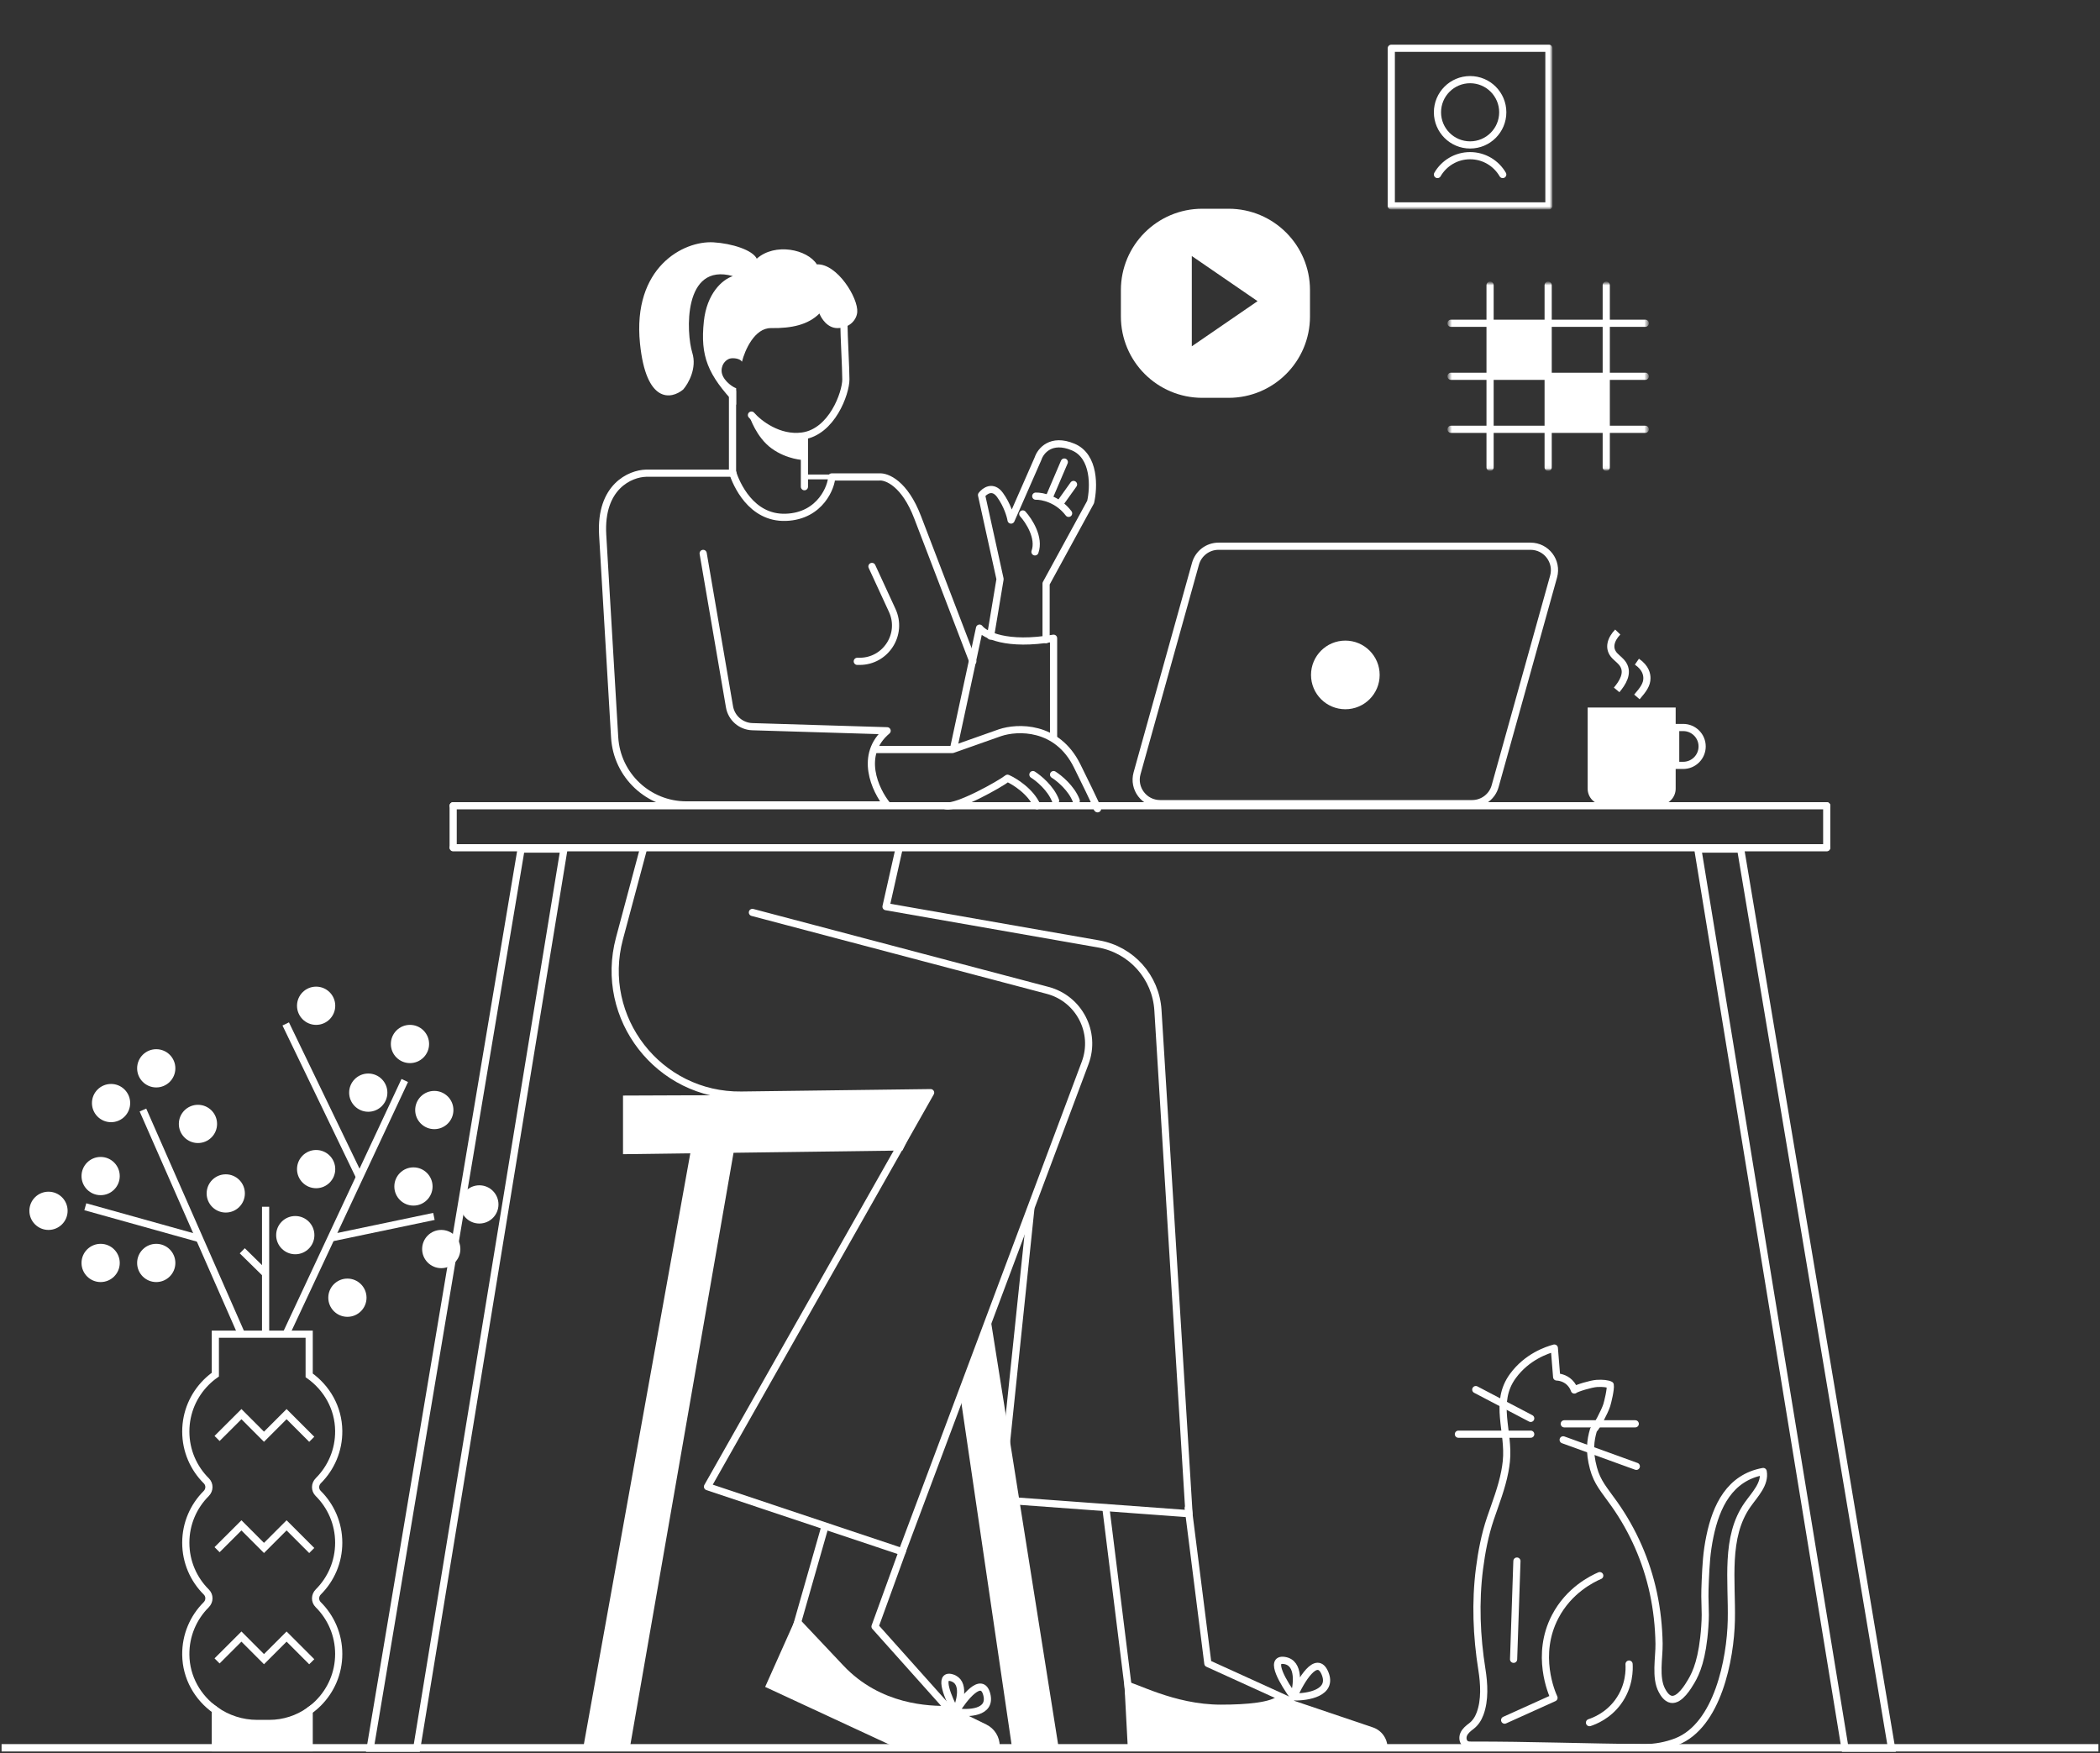 <svg width="666" height="556" viewBox="0 0 666 556" fill="none" xmlns="http://www.w3.org/2000/svg">
<rect x="0" y="0" width="666" height="556" fill="#333333" stroke="none"/>
<g clip-path="url(#clip0_761_2475)">
<mask id="mask0_761_2475" style="mask-type:luminance" maskUnits="userSpaceOnUse" x="459" y="89" width="64" height="60">
<path d="M522.492 89.735H459.484V148.947H522.492V89.735Z" fill="white"/>
</mask>
<g mask="url(#mask0_761_2475)">
<path d="M472.567 90.437V148.246" stroke="white" stroke-width="2.277" stroke-miterlimit="10" stroke-linecap="round" stroke-linejoin="round"/>
<path d="M490.987 90.437V148.246" stroke="white" stroke-width="2.277" stroke-miterlimit="10" stroke-linecap="round" stroke-linejoin="round"/>
<path d="M509.412 90.437V148.246" stroke="white" stroke-width="2.277" stroke-miterlimit="10" stroke-linecap="round" stroke-linejoin="round"/>
<path d="M521.79 102.527H460.184" stroke="white" stroke-width="2.277" stroke-miterlimit="10" stroke-linecap="round" stroke-linejoin="round"/>
<path d="M521.79 119.341H460.184" stroke="white" stroke-width="2.277" stroke-miterlimit="10" stroke-linecap="round" stroke-linejoin="round"/>
<path d="M521.79 136.155H460.184" stroke="white" stroke-width="2.277" stroke-miterlimit="10" stroke-linecap="round" stroke-linejoin="round"/>
<path d="M491.367 102.64H472.389V119.341H491.367V102.64Z" fill="white"/>
<path d="M509.586 119.341H490.608V136.042H509.586V119.341Z" fill="white"/>
</g>
<mask id="mask1_761_2475" style="mask-type:luminance" maskUnits="userSpaceOnUse" x="426" y="0" width="67" height="67">
<path d="M492.126 0.158H426.082V66.202H492.126V0.158Z" fill="white"/>
</mask>
<g mask="url(#mask1_761_2475)">

<path d="M491.23 15.311H441.236V65.305H491.23V15.311Z"  stroke="white" stroke-width="2.277" stroke-miterlimit="10" stroke-linecap="round" stroke-linejoin="round"/>
<path d="M455.882 55.352C457.945 51.777 461.807 49.374 466.23 49.374C470.654 49.374 474.521 51.777 476.584 55.352" />
<path d="M455.882 55.352C457.945 51.777 461.807 49.374 466.23 49.374C470.654 49.374 474.521 51.777 476.584 55.352" stroke="white" stroke-width="2.277" stroke-miterlimit="10" stroke-linecap="round" stroke-linejoin="round"/>
<path d="M466.236 45.967C471.955 45.967 476.59 41.331 476.59 35.613C476.59 29.894 471.955 25.259 466.236 25.259C460.518 25.259 455.882 29.894 455.882 35.613C455.882 41.331 460.518 45.967 466.236 45.967Z"  stroke="white" stroke-width="2.277" stroke-miterlimit="10" stroke-linecap="round" stroke-linejoin="round"/>
</g>
<path fill-rule="evenodd" clip-rule="evenodd" d="M381.293 66.202C367.039 66.202 355.482 77.758 355.482 92.013V100.363C355.482 114.618 367.039 126.174 381.293 126.174H389.643C403.898 126.174 415.454 114.618 415.454 100.363V92.013C415.454 77.758 403.898 66.202 389.643 66.202H381.293ZM377.972 109.834L398.827 95.514L377.972 81.195V109.834Z" fill="white"/>
<path d="M469.39 543.514C471 539.172 470.681 533.987 469.975 529.523C468.289 518.956 467.849 508.154 469.208 497.518C469.891 492.182 470.931 486.746 472.662 481.637C474.34 476.703 476.268 471.837 477.247 466.698C477.452 465.635 477.612 464.564 477.726 463.486C478.72 453.967 473.641 444.827 479.798 436.416C484.307 430.252 490.638 428.187 492.946 427.549C493.189 430.601 493.44 433.653 493.683 436.712C494.252 436.742 496.226 436.909 497.82 438.488C498.685 439.346 499.103 440.28 499.3 440.849C499.938 440.28 504.606 438.883 506.406 438.769C508.265 438.648 509.844 438.83 510.672 439.247C510.915 440.469 509.86 444.781 509.564 445.692C508.888 447.765 506.375 452.555 505.366 453.504C504.394 456.798 503.908 460.298 505.35 465.665C506.573 470.212 508.774 472.482 512 477.045C517.96 485.486 522.173 495.089 524.344 505.193C525.483 510.484 526.067 515.897 526.158 521.31C526.226 525.72 524.875 532.089 527.077 536.151C527.464 536.864 528.466 538.709 530.03 538.959C532.732 539.384 535.435 534.807 536.384 533.198C537.963 530.518 539.967 526.069 540.665 515.912C541.098 509.657 540.445 509.778 540.809 501.435C541.037 496.319 541.227 492.371 542.29 487.247C544.256 477.728 548.553 468.633 559.18 466.698C559.909 470.622 556.554 473.947 554.246 477.212C546.989 487.498 549.357 501.367 549.076 513.961C548.811 526.062 544.795 547.264 531.685 552.381C528.511 553.618 524.913 554.301 521.505 554.279C503.179 554.165 484.952 553.444 466.627 553.489C466.118 553.489 465.587 553.489 465.116 553.277C464 552.768 463.704 551.227 464.183 550.096C464.661 548.965 465.663 548.168 466.642 547.431C467.91 546.46 468.791 545.116 469.39 543.514Z" stroke="white" stroke-width="2.277" stroke-miterlimit="10" stroke-linecap="round" stroke-linejoin="round"/>
<path d="M507.348 499.727C504.934 500.775 497.593 504.335 493.22 512.709C486.866 524.877 492.135 536.94 492.841 538.481C487.625 540.834 482.403 543.188 477.187 545.549" stroke="white" stroke-width="2.277" stroke-miterlimit="10" stroke-linecap="round" stroke-linejoin="round"/>
<path d="M481.081 495.104L480.026 526.259" stroke="white" stroke-width="2.277" stroke-miterlimit="10" stroke-linecap="round" stroke-linejoin="round"/>
<path d="M485.454 449.852L468.031 440.72" stroke="white" stroke-width="2.277" stroke-miterlimit="10" stroke-linecap="round" stroke-linejoin="round"/>
<path d="M485.454 454.863H462.52" stroke="white" stroke-width="2.277" stroke-miterlimit="10" stroke-linecap="round" stroke-linejoin="round"/>
<path d="M496.097 451.576H518.606" stroke="white" stroke-width="2.277" stroke-miterlimit="10" stroke-linecap="round" stroke-linejoin="round"/>
<path d="M495.747 456.654L518.946 465.058" stroke="white" stroke-width="2.277" stroke-miterlimit="10" stroke-linecap="round" stroke-linejoin="round"/>
<path d="M504.098 546.346C505.654 545.829 509.905 544.205 513.131 539.825C516.897 534.716 516.737 529.296 516.646 527.777" stroke="white" stroke-width="2.277" stroke-miterlimit="10" stroke-linecap="round" stroke-linejoin="round"/>
<path d="M184.969 554.324L221.474 351.636H235.072L199.75 554.324H184.969Z" fill="white"/>
<path d="M335.745 554.324L314.11 418.06L304.621 443.111L320.964 554.324H335.745Z" fill="white"/>
<path d="M197.583 347.468L294.752 347.081L286.199 364.897L197.583 366.059V347.468Z" fill="white"/>
<path d="M410.268 538.185C414.672 538.3 422.827 536.961 420.21 530.683C417.592 524.405 412.491 533.069 410.268 538.185ZM410.268 538.185C411.379 534.641 412.346 527.368 407.324 526.625C402.301 525.882 407.193 534.022 410.268 538.185Z" stroke="white" stroke-width="2.277" stroke-linecap="round" stroke-linejoin="round"/>
<path d="M303.052 542.888C307.006 543.538 314.519 543.345 312.94 537.364C311.362 531.384 305.691 538.555 303.052 542.888ZM303.052 542.888C304.494 539.834 306.269 533.403 301.836 532.109C297.404 530.815 300.801 538.756 303.052 542.888Z" stroke="white" stroke-width="2.277" stroke-linecap="round" stroke-linejoin="round"/>
<path d="M254.887 138.271C247.885 138.856 240.102 134.027 237.739 132.143C237.739 132.143 239.804 138.676 244.714 142.227C249.624 145.778 254.887 145.912 254.887 145.912V138.271Z" fill="white"/>
<path d="M232.403 150.077H204.88C199.931 150.199 190.253 154.282 191.134 169.638C191.787 181.02 193.534 210.41 194.935 233.88C195.653 245.908 205.617 255.287 217.666 255.287H281.345C277.575 250.623 272.296 239.392 281.345 231.772L238.605 230.472C234.996 230.362 231.964 227.726 231.354 224.168L223.004 175.515" stroke="white" stroke-width="2.277" stroke-linecap="round" stroke-linejoin="round"/>
<path d="M232.3 149.737C233.425 153.279 238.111 164.469 249.235 164.071C260.359 163.674 263.758 154.083 263.758 151.269H278.853C281.201 151.054 286.922 153.313 291.02 164.071C295.119 174.829 304.397 199.006 308.523 209.75" stroke="white" stroke-width="2.277" stroke-linecap="round" stroke-linejoin="round"/>
<path d="M302.462 237.226L310.653 199.216C312.289 201.35 319.276 204.979 334.132 202.418V233.623" stroke="white" stroke-width="2.277" stroke-linecap="round" stroke-linejoin="round"/>
<path d="M314.147 201.747L317.161 183.66L311.29 157.003C312.295 155.681 314.876 153.83 317.161 157.003C319.446 160.177 320.44 163.615 320.652 164.936L329.22 145.421C330.014 142.988 333.345 138.852 340.326 141.771C347.308 144.691 346.938 154.624 345.88 159.225L331.759 185.087V202.858" stroke="white" stroke-width="2.277" stroke-linecap="round" stroke-linejoin="round"/>
<path d="M324.368 163.002C326.325 165.15 329.838 170.563 328.234 175.031" stroke="white" stroke-width="2.277" stroke-linecap="round" stroke-linejoin="round"/>
<path d="M328.478 157.358C330.524 157.293 335.472 158.292 338.901 162.812" stroke="white" stroke-width="2.277" stroke-linecap="round" stroke-linejoin="round"/>
<path d="M332.667 157.942L337.537 146.545" stroke="white" stroke-width="2.277" stroke-linecap="round" stroke-linejoin="round"/>
<path d="M336.076 159.793L340.459 153.656" stroke="white" stroke-width="2.277" stroke-linecap="round" stroke-linejoin="round"/>
<path d="M276.534 179.648L282.964 193.597C286.442 201.141 280.931 209.75 272.623 209.75H271.882" stroke="white" stroke-width="2.277" stroke-linecap="round" stroke-linejoin="round"/>
<path d="M277.947 237.712H302.07L317.146 232.385C322.648 230.534 335.238 230.037 341.587 242.859C347.934 255.682 348.464 257.195 347.934 256.349" stroke="white" stroke-width="2.277" stroke-linecap="round" stroke-linejoin="round"/>
<path d="M299.972 255.555C303.43 256.394 317.199 248.679 319.527 246.827C321.801 247.832 326.859 250.985 328.89 255.555" stroke="white" stroke-width="2.277" stroke-linecap="round" stroke-linejoin="round"/>
<path d="M327.579 245.673C329.348 246.776 333.262 249.974 334.768 253.945" stroke="white" stroke-width="2.277" stroke-linecap="round" stroke-linejoin="round"/>
<path d="M334.132 245.673C335.901 246.776 339.815 249.974 341.321 253.945" stroke="white" stroke-width="2.277" stroke-linecap="round" stroke-linejoin="round"/>
<path d="M143.717 255.555H579.335" stroke="white" stroke-width="2.277" stroke-linecap="round" stroke-linejoin="round"/>
<path d="M526.258 255.302H508.683C505.829 255.302 503.513 252.986 503.513 250.132V224.39H531.427V250.128C531.427 252.986 529.111 255.302 526.258 255.302Z" fill="white"/>
<path d="M533.816 242.746H531.427V230.733H533.816C537.134 230.733 539.822 233.421 539.822 236.739C539.822 240.058 537.134 242.746 533.816 242.746Z" stroke="white" stroke-width="2.277" stroke-miterlimit="10"/>
<clipPath  d="M509.716 242.746L518.763 233.7" stroke="#FF5782" stroke-width="2.277" stroke-miterlimit="10"/>
<clipPath  d="M514.24 248.138L523.286 239.091" stroke="#FF5782" stroke-width="2.277" stroke-miterlimit="10"/>
<path d="M513.056 200.457C510.967 202.612 509.799 205.615 512.151 208.019C513.019 208.908 514.074 209.642 514.746 210.692C516.555 213.519 514.544 216.61 512.704 218.807" stroke="white" stroke-width="2.277" stroke-miterlimit="10"/>
<path d="M519.135 209.854C522.03 211.855 522.303 214.015 522.309 215.065C522.319 217.106 521.187 218.657 519.135 221.035" stroke="white" stroke-width="2.277" stroke-miterlimit="10"/>
<path d="M466.868 254.884H367.923C362.898 254.884 359.261 250.094 360.613 245.251L379.143 178.789C380.062 175.51 383.045 173.24 386.453 173.24H485.399C490.424 173.24 494.06 178.03 492.709 182.873L474.171 249.335C473.268 252.615 470.277 254.884 466.868 254.884Z" stroke="white" stroke-width="2.277" stroke-miterlimit="10"/>
<path d="M426.666 224.944C432.678 224.944 437.551 220.071 437.551 214.058C437.551 208.046 432.678 203.172 426.666 203.172C420.653 203.172 415.78 208.046 415.78 214.058C415.78 220.071 420.653 224.944 426.666 224.944Z" fill="white"/>
<path d="M143.717 268.868H579.335" stroke="white" stroke-width="2.277" stroke-linecap="round" stroke-linejoin="round"/>
<path d="M204.148 268.906L196.46 297.641C189.699 322.912 208.943 347.65 235.1 347.315L295.139 346.545L224.376 471.508L286.092 492.136L344.147 337.11C347.771 327.433 342.244 316.743 332.253 314.105L238.62 289.386" stroke="white" stroke-width="2.277" stroke-linecap="round" stroke-linejoin="round"/>
<path d="M285.103 269.298L280.995 287.557L348.432 299.376C358.807 301.195 366.582 309.892 367.23 320.406L377.087 480.083L317.298 475.69L326.904 383.491" stroke="white" stroke-width="2.277" stroke-linecap="round" stroke-linejoin="round"/>
<path d="M242.663 535.011L252.692 512.572L267.485 528.256C279.318 540.804 294.806 541.113 300.737 541.039L312.802 546.941C315.407 548.215 317.058 550.861 317.058 553.76V554.324H284.276L242.663 535.011Z" fill="white"/>
<path d="M261.642 484.104L252.532 515.988" stroke="white" stroke-width="2.277" stroke-linecap="round" stroke-linejoin="round"/>
<path d="M286.228 491.845L277.51 515.864L300.016 541.053" stroke="white" stroke-width="2.277" stroke-linecap="round" stroke-linejoin="round"/>
<path d="M350.719 478.25L358.256 538.883C372.782 541.02 402.064 545.933 409.293 539.521L383.062 527.584L376.839 478.355" stroke="white" stroke-width="2.277" stroke-linecap="round" stroke-linejoin="round"/>
<path d="M357.672 554.324L356.538 533.068C360.043 533.502 372.228 540.642 387.191 540.642C395.536 540.642 403.244 539.913 405.402 537.713L435.397 547.856C438.17 548.794 440.038 551.396 440.038 554.324H357.672Z" fill="white"/>
<path d="M232.312 124.16V150.087M238.32 131.648C240.596 134.299 247.021 139.339 254.506 138.292C263.862 136.982 268.26 124.667 268.26 120.334C268.26 116.867 267.649 106.189 267.649 102.846M255.118 138.189V154.363" stroke="white" stroke-width="2.277" stroke-linecap="round" stroke-linejoin="round"/>
<path d="M233.472 123.138V128.38C224.392 118.834 222.063 112.934 223.22 101.937C224.146 93.14 228.981 88.69 232.422 87.565C216.505 83.127 217.625 105.7 219.554 111.873C221.098 116.812 218.268 121.712 216.661 123.545C212.898 126.664 204.892 128.098 202.963 108.883C200.551 84.864 216.661 76.278 226.307 76.857C232.058 77.202 238.676 79.28 240.004 82.045C245.784 76.889 256.064 79.082 259.054 83.84C265.517 83.55 272.233 94.562 271.867 98.995C271.667 101.416 269.522 104.059 265.567 104.059C262.403 104.059 260.454 100.973 259.876 99.429C256.306 102.999 251.097 104.156 244.538 104.059C239.29 103.983 236.201 111.132 235.312 114.717C234.629 113.611 232.379 113.457 231.424 113.736C230.623 113.97 228.847 115.103 228.847 117.568C228.847 120.153 231.839 122.538 233.472 123.138Z" fill="white"/>
<path d="M255.111 151.261H264.179" stroke="white" stroke-width="1.518" stroke-linecap="round" stroke-linejoin="round"/>
<path d="M143.717 255.555V268.719" stroke="white" stroke-width="2.277" stroke-linecap="round" stroke-linejoin="round"/>
<path d="M579.335 255.555V268.719" stroke="white" stroke-width="2.277" stroke-linecap="round" stroke-linejoin="round"/>
<path d="M117.406 554.463L165.261 269.298H178.849L132.176 554.463H117.406Z" stroke="white" stroke-width="2.277"/>
<path d="M599.896 554.463L552.042 269.298H538.453L585.126 554.463H599.896Z" stroke="white" stroke-width="2.277"/>
<path d="M0.5 554.324H665.5" stroke="white" stroke-width="2.354"/>
<path d="M98.054 542.596C99.09 541.868 100.071 541.042 100.964 540.149C104.954 536.158 107.423 530.647 107.423 524.562C107.423 518.445 104.932 512.91 100.898 508.909C99.784 507.796 99.828 506.011 100.942 504.897C100.953 504.886 100.953 504.886 100.964 504.875C104.954 500.884 107.423 495.373 107.423 489.289C107.423 483.171 104.932 477.637 100.898 473.636C99.784 472.522 99.828 470.737 100.942 469.623C100.953 469.613 100.953 469.613 100.964 469.601C105.009 465.556 107.489 459.956 107.423 453.773C107.346 446.497 103.631 440.148 98.054 436.202V423.151H68.291V435.981C67.255 436.709 66.274 437.535 65.382 438.428C61.391 442.418 58.922 447.93 58.922 454.015C58.922 460.133 61.413 465.666 65.448 469.667C66.56 470.781 66.516 472.566 65.403 473.68C65.392 473.691 65.392 473.691 65.382 473.702C61.391 477.692 58.922 483.204 58.922 489.289C58.922 495.406 61.413 500.94 65.448 504.941C66.56 506.055 66.516 507.84 65.403 508.954C65.392 508.964 65.392 508.964 65.382 508.976C61.336 513.021 58.856 518.621 58.922 524.805C58.999 532.08 62.714 538.429 68.291 542.375" stroke="white" stroke-width="2.277" stroke-miterlimit="10"/>
<path d="M98.054 542.596V554.324H68.291V542.375C72.05 545.043 76.658 546.608 81.575 546.608H85.377C90.095 546.608 94.472 545.12 98.054 542.596Z" fill="white" stroke="white" stroke-width="2.277" stroke-miterlimit="10"/>
<path d="M90.888 422.776L128.367 342.683" stroke="white" stroke-width="2.277" stroke-miterlimit="10"/>
<path d="M76.834 423.701L45.331 352.052" stroke="white" stroke-width="2.277" stroke-miterlimit="10"/>
<path d="M114.037 373.305L90.613 324.748" stroke="white" stroke-width="2.277" stroke-miterlimit="10"/>
<path d="M27.054 382.729L63.265 392.837" stroke="white" stroke-width="2.277" stroke-miterlimit="10"/>
<path d="M104.969 392.629L137.611 385.797" stroke="white" stroke-width="2.277" stroke-miterlimit="10"/>
<path d="M152.025 388.054C155.373 388.054 158.088 385.339 158.088 381.991C158.088 378.643 155.373 375.928 152.025 375.928C148.677 375.928 145.962 378.643 145.962 381.991C145.962 385.339 148.677 388.054 152.025 388.054Z" fill="white"/>
<path d="M100.258 376.853C103.606 376.853 106.321 374.14 106.321 370.791C106.321 367.443 103.606 364.729 100.258 364.729C96.91 364.729 94.195 367.443 94.195 370.791C94.195 374.14 96.91 376.853 100.258 376.853Z" fill="white"/>
<path d="M93.644 397.797C96.993 397.797 99.707 395.083 99.707 391.735C99.707 388.386 96.993 385.672 93.644 385.672C90.296 385.672 87.582 388.386 87.582 391.735C87.582 395.083 90.296 397.797 93.644 397.797Z" fill="white"/>
<path d="M71.598 384.569C74.947 384.569 77.661 381.855 77.661 378.507C77.661 375.158 74.947 372.444 71.598 372.444C68.249 372.444 65.536 375.158 65.536 378.507C65.536 381.855 68.249 384.569 71.598 384.569Z" fill="white"/>
<path d="M110.179 417.639C113.527 417.639 116.242 414.925 116.242 411.576C116.242 408.228 113.527 405.514 110.179 405.514C106.831 405.514 104.116 408.228 104.116 411.576C104.116 414.925 106.831 417.639 110.179 417.639Z" fill="white"/>
<path d="M100.258 325.046C103.606 325.046 106.321 322.331 106.321 318.983C106.321 315.635 103.606 312.92 100.258 312.92C96.91 312.92 94.195 315.635 94.195 318.983C94.195 322.331 96.91 325.046 100.258 325.046Z" fill="white"/>
<path d="M137.737 358.114C141.085 358.114 143.799 355.4 143.799 352.052C143.799 348.703 141.085 345.989 137.737 345.989C134.388 345.989 131.674 348.703 131.674 352.052C131.674 355.4 134.388 358.114 137.737 358.114Z" fill="white"/>
<path d="M131.122 382.365C134.471 382.365 137.186 379.651 137.186 376.302C137.186 372.954 134.471 370.24 131.122 370.24C127.775 370.24 125.06 372.954 125.06 376.302C125.06 379.651 127.775 382.365 131.122 382.365Z" fill="white"/>
<path d="M139.941 402.206C143.289 402.206 146.004 399.492 146.004 396.144C146.004 392.795 143.289 390.081 139.941 390.081C136.593 390.081 133.878 392.795 133.878 396.144C133.878 399.492 136.593 402.206 139.941 402.206Z" fill="white"/>
<path d="M15.381 390.081C18.729 390.081 21.444 387.367 21.444 384.018C21.444 380.67 18.729 377.956 15.381 377.956C12.033 377.956 9.318 380.67 9.318 384.018C9.318 387.367 12.033 390.081 15.381 390.081Z" fill="white"/>
<path d="M49.552 406.616C52.901 406.616 55.614 403.901 55.614 400.553C55.614 397.205 52.901 394.49 49.552 394.49C46.204 394.49 43.49 397.205 43.49 400.553C43.49 403.901 46.204 406.616 49.552 406.616Z" fill="white"/>
<path d="M49.552 344.887C52.901 344.887 55.614 342.173 55.614 338.824C55.614 335.476 52.901 332.762 49.552 332.762C46.204 332.762 43.49 335.476 43.49 338.824C43.49 342.173 46.204 344.887 49.552 344.887Z" fill="white"/>
<path d="M62.78 362.523C66.129 362.523 68.842 359.809 68.842 356.461C68.842 353.112 66.129 350.398 62.78 350.398C59.431 350.398 56.718 353.112 56.718 356.461C56.718 359.809 59.431 362.523 62.78 362.523Z" fill="white"/>
<path d="M35.223 355.91C38.571 355.91 41.285 353.195 41.285 349.847C41.285 346.499 38.571 343.784 35.223 343.784C31.874 343.784 29.16 346.499 29.16 349.847C29.16 353.195 31.874 355.91 35.223 355.91Z" fill="white"/>
<path d="M31.915 406.616C35.264 406.616 37.978 403.901 37.978 400.553C37.978 397.205 35.264 394.49 31.915 394.49C28.567 394.49 25.853 397.205 25.853 400.553C25.853 403.901 28.567 406.616 31.915 406.616Z" fill="white"/>
<path d="M31.915 379.058C35.264 379.058 37.978 376.344 37.978 372.996C37.978 369.647 35.264 366.933 31.915 366.933C28.567 366.933 25.853 369.647 25.853 372.996C25.853 376.344 28.567 379.058 31.915 379.058Z" fill="white"/>
<path d="M116.792 352.603C120.141 352.603 122.855 349.888 122.855 346.541C122.855 343.192 120.141 340.477 116.792 340.477C113.445 340.477 110.73 343.192 110.73 346.541C110.73 349.888 113.445 352.603 116.792 352.603Z" fill="white"/>
<path d="M130.02 337.171C133.369 337.171 136.083 334.457 136.083 331.108C136.083 327.76 133.369 325.046 130.02 325.046C126.672 325.046 123.958 327.76 123.958 331.108C123.958 334.457 126.672 337.171 130.02 337.171Z" fill="white"/>
<path d="M84.231 382.729V423.161" stroke="white" stroke-width="2.277" stroke-miterlimit="10"/>
<path d="M76.835 396.695L84.231 403.959" stroke="white" stroke-width="2.277" stroke-miterlimit="10"/>
<path d="M68.842 456.219L76.57 448.503L83.724 455.668L90.888 448.503L98.869 456.484" stroke="white" stroke-width="2.277" stroke-miterlimit="10"/>
<path d="M68.842 491.493L76.57 483.777L83.724 490.942L90.888 483.777L98.869 491.757" stroke="white" stroke-width="2.277" stroke-miterlimit="10"/>
<path d="M68.842 526.767L76.57 519.05L83.724 526.216L90.888 519.05L98.869 527.031" stroke="white" stroke-width="2.277" stroke-miterlimit="10"/>
</g>
<defs>
<clipPath id="clip0_761_2475">
<rect width="665" height="555.685" fill="white" transform="translate(0.5 0.158)"/>
</clipPath>
</defs>
</svg>